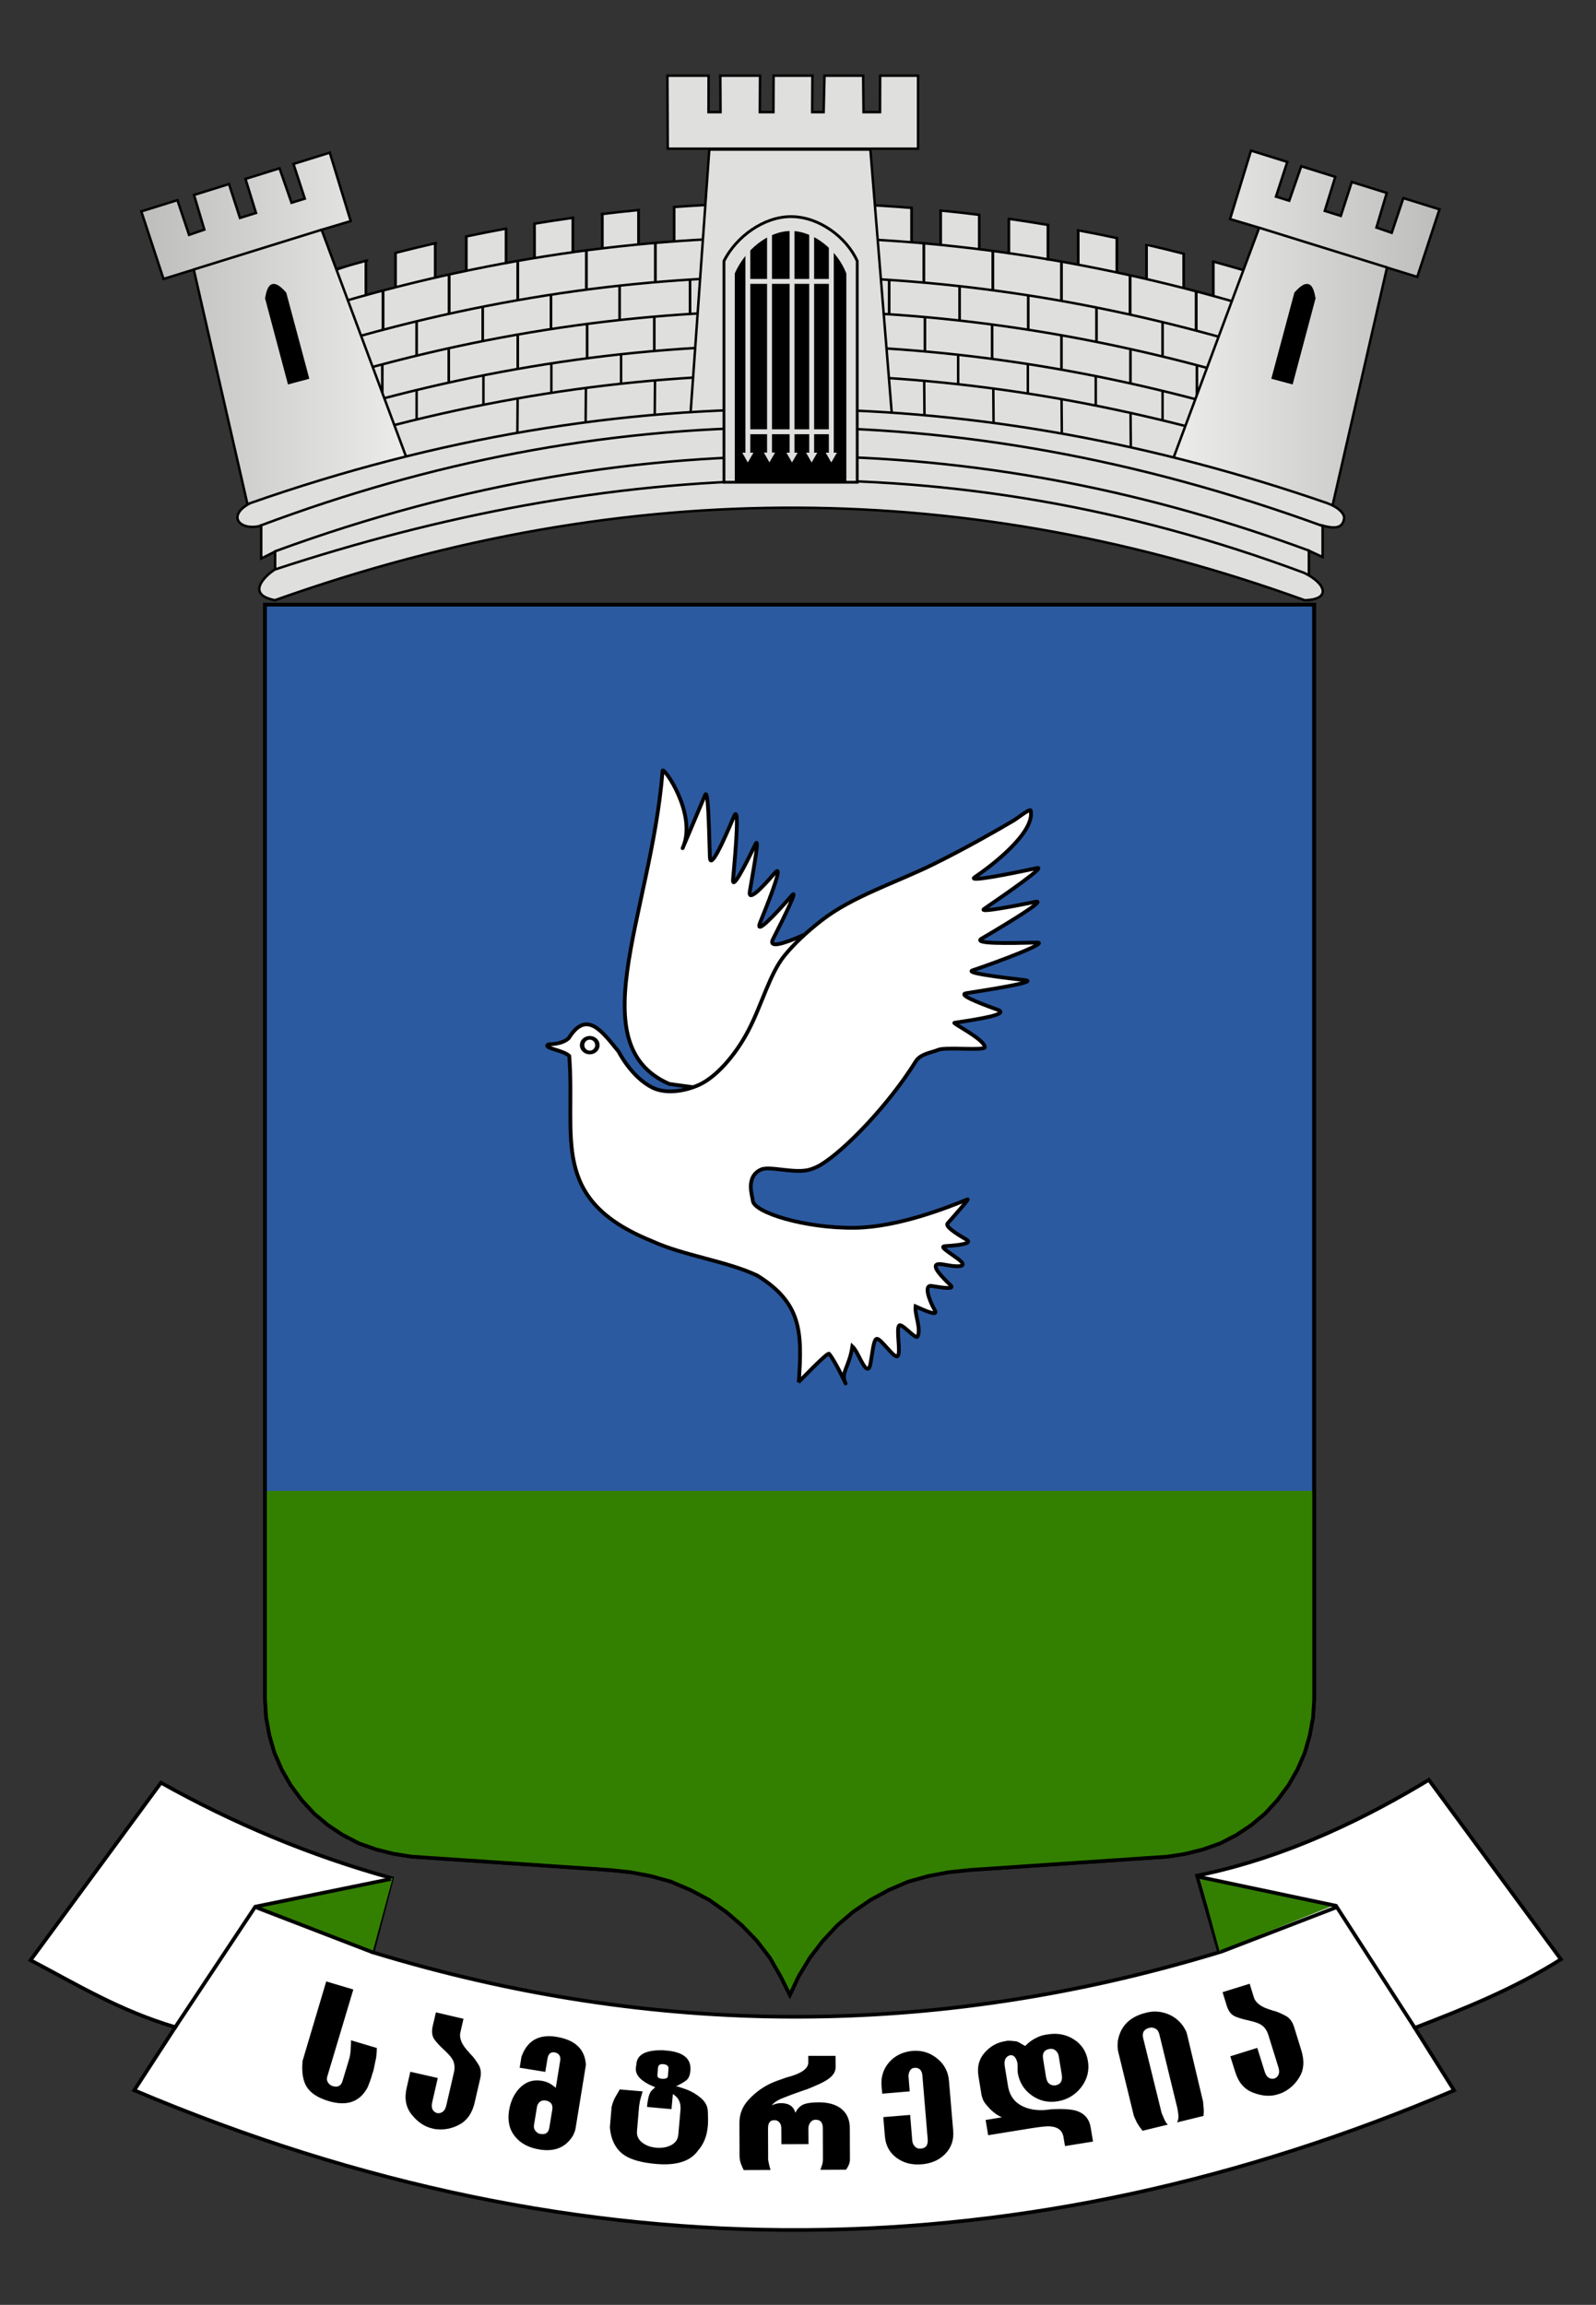 <?xml version="1.0" encoding="UTF-8" standalone="no"?>
<!-- Created with Inkscape (http://www.inkscape.org/) -->

<svg
   xmlns:dc="http://purl.org/dc/elements/1.1/"
   xmlns:cc="http://creativecommons.org/ns#"
   xmlns:rdf="http://www.w3.org/1999/02/22-rdf-syntax-ns#"
   xmlns:svg="http://www.w3.org/2000/svg"
   xmlns="http://www.w3.org/2000/svg"
   xmlns:xlink="http://www.w3.org/1999/xlink"
   xmlns:sodipodi="http://sodipodi.sourceforge.net/DTD/sodipodi-0.dtd"
   xmlns:inkscape="http://www.inkscape.org/namespaces/inkscape"
   width="432.345"
   height="624.274"
   id="svg4031"
   version="1.1"
   inkscape:version="0.48.1 "
   sodipodi:docname="COA_of_Samtredia.svg">
  <rect width="100%" height="100%" fill="#333333" stroke="none"/>
  <defs
     id="defs4033">
    <linearGradient
       y2="474.141"
       x2="405.954"
       y1="474.141"
       x1="295.087"
       gradientUnits="userSpaceOnUse"
       id="linearGradient4243"
       xlink:href="#linearGradient3861"
       inkscape:collect="always" />
    <linearGradient
       id="linearGradient3861">
      <stop
         id="stop3863"
         offset="0"
         style="stop-color:#bdbdbb;stop-opacity:1;" />
      <stop
         id="stop3865"
         offset="1"
         style="stop-color:#ededec;stop-opacity:1;" />
    </linearGradient>
    <linearGradient
       y2="473.309"
       x2="824.913"
       y1="473.309"
       x1="714.046"
       gradientUnits="userSpaceOnUse"
       id="linearGradient4245"
       xlink:href="#linearGradient3851"
       inkscape:collect="always" />
    <linearGradient
       id="linearGradient3851">
      <stop
         id="stop3853"
         offset="0"
         style="stop-color:#ededec;stop-opacity:1;" />
      <stop
         id="stop3855"
         offset="1"
         style="stop-color:#bdbdbb;stop-opacity:1;" />
    </linearGradient>
  </defs>
  <sodipodi:namedview
     id="base"
     pagecolor="#ffffff"
     bordercolor="#ffffff"
     borderopacity="0.0"
     inkscape:pageopacity="0.0"
     inkscape:pageshadow="0"
     inkscape:zoom="0.7"
     inkscape:cx="515.65782"
     inkscape:cy="275.36529"
     inkscape:document-units="px"
     inkscape:current-layer="layer1"
     showgrid="false"
     fit-margin-top="0"
     fit-margin-left="0"
     fit-margin-right="0"
     fit-margin-bottom="0"
     inkscape:window-width="1280"
     inkscape:window-height="972"
     inkscape:window-x="-8"
     inkscape:window-y="-8"
     inkscape:window-maximized="1" />
  <g
     inkscape:label="Layer 1"
     inkscape:groupmode="layer"
     id="layer1"
     transform="translate(-527.3,-102.819)">
    <path
       sodipodi:nodetypes="ccccccccccccc"
       id="path3608"
       d="m 628.242,631.587 c 75.724,23.104 152.158,23.491 229.338,0 l -6.006,-20.75 c 25.439,-5.158 47.241,-16.573 62.795,-25.937 l 35.766,48.598 c -12.732,8.044 -26.142,13.378 -39.588,18.565 l 10.648,16.927 c -115.172,49.042 -235.146,51.818 -357.525,-0.024 l 11.101,-17.085 c -15.294,-4.562 -26.802,-11.648 -39.19,-18.147 l 35.329,-48.071 c 19.362,10.855 40.1,19.646 62.55,25.869 l -5.217,20.054 z"
       style="fill:#ffffff;stroke:#000000;stroke-width:1px;stroke-linecap:butt;stroke-linejoin:miter;stroke-opacity:1"
       inkscape:connector-curvature="0" />
    <path
       style="fill:#338000;fill-opacity:1;stroke:none"
       d="m 596.786,619.073 36.875,-7.589 -5.446,20.179 z"
       id="path26651"
       inkscape:connector-curvature="0" />
    <g
       transform="matrix(1.003,0,0,1.003,248.289,-159.337)"
       id="layer1-4"
       inkscape:label="Layer 1"
       style="fill:#2c5aa0;fill-opacity:1">
      <path
         inkscape:connector-curvature="0"
         style="fill:#2c5aa0;fill-opacity:1;stroke:#000000;stroke-width:0.997;stroke-miterlimit:4;stroke-dasharray:none"
         d="M 349.754,720.287 V 424.637 h 283.35 v 295.65 l -0.3,4.8 -0.899,4.95 -1.351,4.651 -1.95,4.5 -2.399,4.198 -3,4.052 -3.3,3.599 -3.75,3.151 -4.051,2.698 -4.35,2.25 -4.65,1.65 -4.8,1.2 -4.8,0.75 -53.4,3.6 0,0 -5.7,0.602 -5.55,1.049 -5.399,1.5 -5.25,2.25 -4.95,2.701 -4.8,3.299 -4.2,3.6 -3.9,4.2 -3.45,4.5 -3,4.95 -2.399,5.1 0,0 -2.55,-5.1 -2.851,-4.95 -3.45,-4.5 -4.05,-4.2 -4.2,-3.6 -4.649,-3.299 -5.101,-2.701 -5.25,-2.25 -5.399,-1.5 -5.55,-1.049 -5.7,-0.602 -53.4,-3.6 0,0 -4.8,-0.75 -4.8,-1.2 -4.65,-1.65 -4.35,-2.25 -4.05,-2.698 -3.75,-3.151 -3.301,-3.599 -3,-4.052 -2.399,-4.198 -1.95,-4.5 -1.35,-4.651 -0.9,-4.95 -0.3,-4.8"
         id="path30601" />
      <path
         id="path3105"
         d="m 349.754,720.287 0,-56.315 283.35,0 0,56.315 -0.3,4.8 -0.899,4.95 -1.351,4.651 -1.95,4.5 -2.399,4.198 -3,4.052 -3.3,3.599 -3.75,3.151 -4.051,2.698 -4.35,2.25 -4.65,1.65 -4.8,1.2 -4.8,0.75 -53.4,3.6 0,0 -5.7,0.602 -5.55,1.049 -5.399,1.5 -5.25,2.25 -4.95,2.701 -4.8,3.299 -4.2,3.6 -3.9,4.2 -3.45,4.5 -3,4.95 -2.399,5.1 0,0 -2.55,-5.1 -2.851,-4.95 -3.45,-4.5 -4.05,-4.2 -4.2,-3.6 -4.649,-3.299 -5.101,-2.701 -5.25,-2.25 -5.399,-1.5 -5.55,-1.049 -5.7,-0.602 -53.4,-3.6 0,0 -4.8,-0.75 -4.8,-1.2 -4.65,-1.65 -4.35,-2.25 -4.05,-2.698 -3.75,-3.151 -3.301,-3.599 -3,-4.052 -2.399,-4.198 -1.95,-4.5 -1.35,-4.651 -0.9,-4.95 -0.3,-4.8"
         style="fill:#338000;fill-opacity:1;stroke:none"
         inkscape:connector-curvature="0"
         sodipodi:nodetypes="ccccccccccccccccccccccccccccccccccccccccccccccccccccccccc" />
      <path
         id="path3882"
         d="M 349.754,720.287 V 424.637 h 283.35 v 295.65 l -0.3,4.8 -0.899,4.95 -1.351,4.651 -1.95,4.5 -2.399,4.198 -3,4.052 -3.3,3.599 -3.75,3.151 -4.051,2.698 -4.35,2.25 -4.65,1.65 -4.8,1.2 -4.8,0.75 -53.4,3.6 0,0 -5.7,0.602 -5.55,1.049 -5.399,1.5 -5.25,2.25 -4.95,2.701 -4.8,3.299 -4.2,3.6 -3.9,4.2 -3.45,4.5 -3,4.95 -2.399,5.1 0,0 -2.55,-5.1 -2.851,-4.95 -3.45,-4.5 -4.05,-4.2 -4.2,-3.6 -4.649,-3.299 -5.101,-2.701 -5.25,-2.25 -5.399,-1.5 -5.55,-1.049 -5.7,-0.602 -53.4,-3.6 0,0 -4.8,-0.75 -4.8,-1.2 -4.65,-1.65 -4.35,-2.25 -4.05,-2.698 -3.75,-3.151 -3.301,-3.599 -3,-4.052 -2.399,-4.198 -1.95,-4.5 -1.35,-4.651 -0.9,-4.95 -0.3,-4.8"
         style="fill:none;stroke:#000000;stroke-width:0.997;stroke-miterlimit:4;stroke-dasharray:none"
         inkscape:connector-curvature="0" />
    </g>
    <path
       inkscape:connector-curvature="0"
       id="path27421"
       d="m 889.103,618.694 -36.875,-7.589 5.446,20.179 z"
       style="fill:#338000;fill-opacity:1;stroke:none" />
    <path
       style="fill:none;stroke:#000000;stroke-width:1px;stroke-linecap:butt;stroke-linejoin:miter;stroke-opacity:1"
       d="m 910.566,652.066 -21.357,-33.07 -37.549,-7.915"
       id="path2820-5"
       sodipodi:nodetypes="ccc"
       inkscape:connector-curvature="0" />
    <path
       sodipodi:nodetypes="ccc"
       id="path2824-1"
       d="m 574.489,652.307 21.971,-33.07 36.73,-7.506"
       style="fill:none;stroke:#000000;stroke-width:1px;stroke-linecap:butt;stroke-linejoin:miter;stroke-opacity:1"
       inkscape:connector-curvature="0" />
    <path
       style="fill:none;stroke:#000000;stroke-width:1px;stroke-linecap:butt;stroke-linejoin:miter;stroke-opacity:1"
       d="m 858.02,631.477 31.461,-12.13"
       id="path2822-5"
       sodipodi:nodetypes="cc"
       inkscape:connector-curvature="0" />
    <path
       sodipodi:nodetypes="cc"
       id="path2826-7"
       d="m 628.296,631.619 -31.461,-12.13"
       style="fill:none;stroke:#000000;stroke-width:1px;stroke-linecap:butt;stroke-linejoin:miter;stroke-opacity:1"
       inkscape:connector-curvature="0" />
    <g
       transform="matrix(0.665,0,0,0.665,369.01,-121.672)"
       id="layer1-8"
       inkscape:label="Layer 1">
      <g
         id="g6645">
        <path
           sodipodi:nodetypes="ccccccccccccccccccccccccc"
           inkscape:connector-curvature="0"
           id="path3902"
           d="m 528.938,420.768 -16.646,1.457 0.208,13.317 -14.254,1.665 -0.416,-14.149 -14.045,1.665 0,13.733 -12.173,1.873 0,-14.358 -15.502,2.601 -0.416,14.149 -11.444,2.185 -0.208,-14.358 -16.126,3.641 -0.208,13.317 -12.589,3.433 0.416,-14.358 -16.022,3.745 -0.416,13.733 -12.277,3.849 0.416,-14.358 -12.277,4.474 29.131,81.568 122.352,-22.473 c -0.135,0.233 2.497,-86.354 2.497,-86.354 z"
           style="fill:#dfdfde;fill-opacity:1;stroke:none" />
        <path
           style="fill:#dfdfde;fill-opacity:1;stroke:none"
           d="m 592.611,421.184 16.646,1.457 -0.208,13.317 11.861,1.04 0.416,-14.149 15.19,2.289 0,13.733 12.485,1.873 0,-14.358 15.814,2.497 0.416,14.149 12.069,2.289 0.208,-14.358 15.398,3.954 0.208,13.317 12.069,2.705 -0.416,-14.358 14.982,4.578 0.416,13.733 12.485,3.537 -0.416,-14.358 14.358,4.37 -29.131,81.568 -122.352,-22.473 c 0.135,0.233 -2.497,-86.354 -2.497,-86.354 z"
           id="path3132"
           inkscape:connector-curvature="0"
           sodipodi:nodetypes="ccccccccccccccccccccccccc" />
        <path
           inkscape:connector-curvature="0"
           id="path3068"
           d="m 448.897,499.767 -0.147,18.833"
           style="fill:none;stroke:#000000;stroke-width:1px;stroke-linecap:butt;stroke-linejoin:miter;stroke-opacity:1" />
        <path
           style="fill:none;stroke:#000000;stroke-width:1px;stroke-linecap:butt;stroke-linejoin:miter;stroke-opacity:1"
           d="m 476.706,495.647 -0.147,18.833"
           id="path3070"
           inkscape:connector-curvature="0" />
        <path
           inkscape:connector-curvature="0"
           id="path3072"
           d="m 504.853,492.824 -0.147,18.833"
           style="fill:none;stroke:#000000;stroke-width:1px;stroke-linecap:butt;stroke-linejoin:miter;stroke-opacity:1" />
        <path
           style="fill:none;stroke:#000000;stroke-width:1.073px;stroke-linecap:butt;stroke-linejoin:miter;stroke-opacity:1"
           d="m 393.766,486.069 0,13.89"
           id="path3074"
           inkscape:connector-curvature="0" />
        <path
           inkscape:connector-curvature="0"
           id="path3076"
           d="m 434.964,490.47 0,12.065"
           style="fill:none;stroke:#000000;stroke-width:1px;stroke-linecap:butt;stroke-linejoin:miter;stroke-opacity:1" />
        <path
           style="fill:none;stroke:#000000;stroke-width:1px;stroke-linecap:butt;stroke-linejoin:miter;stroke-opacity:1"
           d="m 462.625,485.468 0,12.065"
           id="path3078"
           inkscape:connector-curvature="0" />
        <path
           inkscape:connector-curvature="0"
           id="path3080"
           d="m 491.022,481.936 0,12.065"
           style="fill:none;stroke:#000000;stroke-width:1px;stroke-linecap:butt;stroke-linejoin:miter;stroke-opacity:1" />
        <path
           style="fill:none;stroke:#000000;stroke-width:1px;stroke-linecap:butt;stroke-linejoin:miter;stroke-opacity:1"
           d="m 407.744,496.65 0,12.065"
           id="path3082"
           inkscape:connector-curvature="0" />
        <path
           inkscape:connector-curvature="0"
           id="path3084"
           d="m 420.839,479.89 0,13.89"
           style="fill:none;stroke:#000000;stroke-width:1.073px;stroke-linecap:butt;stroke-linejoin:miter;stroke-opacity:1" />
        <path
           inkscape:connector-curvature="0"
           id="path3086"
           d="m 448.941,474.151 0,13.89"
           style="fill:none;stroke:#000000;stroke-width:1.073px;stroke-linecap:butt;stroke-linejoin:miter;stroke-opacity:1" />
        <path
           style="fill:none;stroke:#000000;stroke-width:1.073px;stroke-linecap:butt;stroke-linejoin:miter;stroke-opacity:1"
           d="m 477.191,469.737 0,13.89"
           id="path3088"
           inkscape:connector-curvature="0" />
        <path
           inkscape:connector-curvature="0"
           id="path3090"
           d="m 504.559,466.5 0,13.89"
           style="fill:none;stroke:#000000;stroke-width:1.073px;stroke-linecap:butt;stroke-linejoin:miter;stroke-opacity:1" />
        <path
           style="fill:none;stroke:#000000;stroke-width:1.073px;stroke-linecap:butt;stroke-linejoin:miter;stroke-opacity:1"
           d="m 519.125,451.198 0,13.89"
           id="path3092"
           inkscape:connector-curvature="0" />
        <path
           inkscape:connector-curvature="0"
           id="path3094"
           d="m 407.744,468.854 0,13.89"
           style="fill:none;stroke:#000000;stroke-width:1.073px;stroke-linecap:butt;stroke-linejoin:miter;stroke-opacity:1" />
        <path
           style="fill:none;stroke:#000000;stroke-width:1.073px;stroke-linecap:butt;stroke-linejoin:miter;stroke-opacity:1"
           d="m 434.669,462.675 0,13.89"
           id="path3096"
           inkscape:connector-curvature="0" />
        <path
           inkscape:connector-curvature="0"
           id="path3098"
           d="m 462.478,457.819 0,13.89"
           style="fill:none;stroke:#000000;stroke-width:1.073px;stroke-linecap:butt;stroke-linejoin:miter;stroke-opacity:1" />
        <path
           style="fill:none;stroke:#000000;stroke-width:1.073px;stroke-linecap:butt;stroke-linejoin:miter;stroke-opacity:1"
           d="m 490.434,454.141 0,13.89"
           id="path3100"
           inkscape:connector-curvature="0" />
        <path
           inkscape:connector-curvature="0"
           id="path3102"
           d="m 504.999,436.653 0,15.451"
           style="fill:none;stroke:#000000;stroke-width:1.132px;stroke-linecap:butt;stroke-linejoin:miter;stroke-opacity:1" />
        <path
           style="fill:none;stroke:#000000;stroke-width:1.132px;stroke-linecap:butt;stroke-linejoin:miter;stroke-opacity:1"
           d="m 476.896,439.743 0,15.451"
           id="path3104"
           inkscape:connector-curvature="0" />
        <path
           inkscape:connector-curvature="0"
           id="path3106"
           d="m 448.941,444.157 0,15.451"
           style="fill:none;stroke:#000000;stroke-width:1.132px;stroke-linecap:butt;stroke-linejoin:miter;stroke-opacity:1" />
        <path
           style="fill:none;stroke:#000000;stroke-width:1.157px;stroke-linecap:butt;stroke-linejoin:miter;stroke-opacity:1"
           d="m 420.985,449.339 0,16.155"
           id="path3108"
           inkscape:connector-curvature="0" />
        <path
           inkscape:connector-curvature="0"
           id="path3110"
           d="m 394.059,456.06 0,16.054"
           style="fill:none;stroke:#000000;stroke-width:1.154px;stroke-linecap:butt;stroke-linejoin:miter;stroke-opacity:1" />
        <path
           style="fill:none;stroke:#000000;stroke-width:1.094px;stroke-linecap:butt;stroke-linejoin:miter;stroke-opacity:1"
           d="m 512.65,421.424 0,14.447"
           id="path3112"
           inkscape:connector-curvature="0" />
        <path
           inkscape:connector-curvature="0"
           id="path3114"
           d="m 498.141,422.642 0,14.447"
           style="fill:none;stroke:#000000;stroke-width:1.094px;stroke-linecap:butt;stroke-linejoin:miter;stroke-opacity:1" />
        <path
           style="fill:none;stroke:#000000;stroke-width:1.094px;stroke-linecap:butt;stroke-linejoin:miter;stroke-opacity:1"
           d="m 483.388,424.429 0,14.447"
           id="path3116"
           inkscape:connector-curvature="0" />
        <path
           inkscape:connector-curvature="0"
           id="path3118"
           d="m 415.315,436.246 0,14.447"
           style="fill:none;stroke:#000000;stroke-width:1.094px;stroke-linecap:butt;stroke-linejoin:miter;stroke-opacity:1" />
        <path
           style="fill:none;stroke:#000000;stroke-width:1.094px;stroke-linecap:butt;stroke-linejoin:miter;stroke-opacity:1"
           d="m 471.392,425.873 0,14.447"
           id="path3120"
           inkscape:connector-curvature="0" />
        <path
           inkscape:connector-curvature="0"
           id="path3122"
           d="m 455.768,428.4 0,14.447"
           style="fill:none;stroke:#000000;stroke-width:1.094px;stroke-linecap:butt;stroke-linejoin:miter;stroke-opacity:1" />
        <path
           inkscape:connector-curvature="0"
           id="path3124"
           d="m 444.172,430.728 0,14.447"
           style="fill:none;stroke:#000000;stroke-width:1.094px;stroke-linecap:butt;stroke-linejoin:miter;stroke-opacity:1" />
        <path
           style="fill:none;stroke:#000000;stroke-width:1.094px;stroke-linecap:butt;stroke-linejoin:miter;stroke-opacity:1"
           d="m 427.987,433.524 0,14.447"
           id="path3126"
           inkscape:connector-curvature="0" />
        <path
           inkscape:connector-curvature="0"
           id="path3128"
           d="m 387.084,443.455 0,14.447"
           style="fill:none;stroke:#000000;stroke-width:1.094px;stroke-linecap:butt;stroke-linejoin:miter;stroke-opacity:1" />
        <path
           style="fill:none;stroke:#000000;stroke-width:1.094px;stroke-linecap:butt;stroke-linejoin:miter;stroke-opacity:1"
           d="m 399.149,440.366 0,14.447"
           id="path3130"
           inkscape:connector-curvature="0" />
        <path
           style="fill:none;stroke:#000000;stroke-width:1px;stroke-linecap:butt;stroke-linejoin:miter;stroke-opacity:1"
           d="m 340.001,458.496 c 16.079,-5.631 32.073,-10.613 47.985,-14.964 m 11.104,-2.938 c 5.656,-1.446 11.302,-2.813 16.938,-4.101 m 11.443,-2.51 c 5.711,-1.2 11.412,-2.32 17.103,-3.36 m 10.819,-1.883 c 5.526,-0.914 11.042,-1.753 16.548,-2.518 m 10.823,-1.409 c 5.311,-0.645 10.613,-1.222 15.906,-1.73 m 13.526,-1.152 c 32.9,-2.446 65.458,-2.265 97.696,0.367 m 10.808,0.975 c 5.559,0.549 11.108,1.171 16.647,1.865 m 11.229,1.506 c 5.643,0.807 11.276,1.688 16.899,2.642 m 11.254,2.009 c 5.598,1.049 11.187,2.17 16.766,3.362 m 11.081,2.464 c 5.322,1.23 10.636,2.524 15.941,3.882 m 11.318,2.996 c 15.67,4.287 31.269,9.126 46.798,14.497"
           id="path3002"
           inkscape:connector-curvature="0"
           sodipodi:nodetypes="cccccccccccccccccccccc" />
        <path
           inkscape:connector-curvature="0"
           id="path3799"
           d="m 698.567,505.652 0.147,18.833"
           style="fill:none;stroke:#000000;stroke-width:1px;stroke-linecap:butt;stroke-linejoin:miter;stroke-opacity:1" />
        <path
           style="fill:none;stroke:#000000;stroke-width:1px;stroke-linecap:butt;stroke-linejoin:miter;stroke-opacity:1"
           d="m 670.464,500.061 0.147,18.833"
           id="path3797"
           inkscape:connector-curvature="0" />
        <path
           inkscape:connector-curvature="0"
           id="path3795"
           d="m 642.656,495.942 0.147,18.833"
           style="fill:none;stroke:#000000;stroke-width:1px;stroke-linecap:butt;stroke-linejoin:miter;stroke-opacity:1" />
        <path
           sodipodi:nodetypes="csc"
           inkscape:connector-curvature="0"
           id="path3791"
           d="m 340.001,472.496 c 19.824,-6.942 39.519,-12.898 59.09,-17.902 C 530.775,420.925 656.837,430.37 778.635,472.496"
           style="fill:none;stroke:#000000;stroke-width:1px;stroke-linecap:butt;stroke-linejoin:miter;stroke-opacity:1" />
        <path
           style="fill:none;stroke:#000000;stroke-width:1px;stroke-linecap:butt;stroke-linejoin:miter;stroke-opacity:1"
           d="m 340.001,488.496 c 19.824,-6.942 39.519,-12.898 59.09,-17.902 C 530.775,436.925 656.837,446.37 778.635,488.496"
           id="path3789"
           inkscape:connector-curvature="0"
           sodipodi:nodetypes="csc" />
        <path
           sodipodi:nodetypes="csc"
           inkscape:connector-curvature="0"
           id="path3787"
           d="m 340.001,502.496 c 19.824,-6.942 39.519,-12.898 59.09,-17.902 C 530.775,450.925 656.837,460.37 778.635,502.496"
           style="fill:none;stroke:#000000;stroke-width:1px;stroke-linecap:butt;stroke-linejoin:miter;stroke-opacity:1" />
        <path
           style="fill:none;stroke:#000000;stroke-width:1px;stroke-linecap:butt;stroke-linejoin:miter;stroke-opacity:1"
           d="m 340.001,516.496 c 19.824,-6.942 39.519,-12.898 59.09,-17.902 C 530.775,464.925 656.837,474.37 778.635,516.496"
           id="path3785"
           inkscape:connector-curvature="0"
           sodipodi:nodetypes="csc" />
        <path
           style="fill:none;stroke:#000000;stroke-width:1px;stroke-linecap:butt;stroke-linejoin:miter;stroke-opacity:1"
           d="m 614.509,493.119 0.147,18.833"
           id="path3793"
           inkscape:connector-curvature="0" />
        <path
           inkscape:connector-curvature="0"
           id="path3018"
           d="m 725.596,486.364 0,13.89"
           style="fill:none;stroke:#000000;stroke-width:1.073px;stroke-linecap:butt;stroke-linejoin:miter;stroke-opacity:1" />
        <path
           sodipodi:nodetypes="csc"
           inkscape:connector-curvature="0"
           id="path3015"
           d="m 340.001,528.496 c 19.824,-6.942 39.519,-12.898 59.09,-17.902 C 530.775,476.925 656.837,486.37 778.635,528.496"
           style="fill:none;stroke:#000000;stroke-width:1px;stroke-linecap:butt;stroke-linejoin:miter;stroke-opacity:1" />
        <path
           style="fill:#dfdfde;fill-opacity:1;stroke:#000000;stroke-width:1px;stroke-linecap:butt;stroke-linejoin:miter;stroke-opacity:1"
           d="m 510.043,398.129 101.965,0 0,-29.721 -15.449,0 -0.043,14.84 -6.723,0 -0.149,-14.84 -15.743,0 -0.354,14.84 -4.666,0 0.091,-14.84 -15.817,0 -0.07,14.84 -5.532,0 0.085,-14.84 -16.185,0 0.087,14.84 -4.899,0 0.03,-14.84 -16.773,0 z"
           id="path3011"
           inkscape:connector-curvature="0"
           sodipodi:nodetypes="ccccccccccccccccccccc" />
        <path
           style="fill:#dfdfde;fill-opacity:1;stroke:#000000;stroke-width:1px;stroke-linecap:butt;stroke-linejoin:miter;stroke-opacity:1"
           d="m 519.018,510.333 7.945,-111.823 65.622,0 9.122,112.411 z"
           id="path3009"
           inkscape:connector-curvature="0"
           sodipodi:nodetypes="ccccc" />
        <path
           sodipodi:nodetypes="ccccccccccccccccccccc"
           inkscape:connector-curvature="0"
           id="path3005"
           d="m 372.369,399.752 -14.789,4.609 4.61,14.134 -5.402,1.67 -4.889,-14.034 -13.869,4.322 4.285,13.859 -6.533,2.033 -4.464,-13.801 -14.254,4.442 4.208,14.113 -6.225,2.143 -4.737,-14.151 -14.722,4.588 9.044,27.511 12.329,-3.806 23.156,101.144 65.337,-19.56 -36.414,-97.798 11.861,-3.537 z"
           style="fill:url(#linearGradient4243);fill-opacity:1;stroke:#000000;stroke-width:1px;stroke-linecap:butt;stroke-linejoin:miter;stroke-opacity:1" />
        <path
           style="fill:url(#linearGradient4245);fill-opacity:1;stroke:#000000;stroke-width:1px;stroke-linecap:butt;stroke-linejoin:miter;stroke-opacity:1"
           d="m 747.631,398.92 14.789,4.609 -4.61,14.135 5.402,1.67 4.889,-14.034 13.869,4.322 -4.285,13.859 6.533,2.033 4.465,-13.801 14.254,4.442 -4.208,14.113 6.225,2.143 4.737,-14.151 14.722,4.588 -9.044,27.511 -12.329,-3.806 -23.156,101.144 -65.337,-19.56 36.414,-97.798 -11.861,-3.537 z"
           id="path3001"
           inkscape:connector-curvature="0"
           sodipodi:nodetypes="ccccccccccccccccccccc" />
        <path
           style="fill:#dfdfde;fill-opacity:1;stroke:#000000;stroke-width:1px;stroke-linecap:butt;stroke-linejoin:miter;stroke-opacity:1"
           d="m 340.001,542.496 c 153.21,-53.656 298.734,-48.386 438.635,0 4.657,1.678 7.244,4.341 6.916,6.369 -0.586,3.626 -3.332,4.363 -9.204,2.657 l -216.196,-23.305 -212.685,22.265 c -10.098,5.069 -18.581,-2.235 -7.465,-7.985 z"
           id="path2993"
           inkscape:connector-curvature="0"
           sodipodi:nodetypes="ccscccc" />
        <path
           sodipodi:nodetypes="cc"
           inkscape:connector-curvature="0"
           id="path3007"
           d="m 368.858,431.216 -52.052,16.175"
           style="fill:none;stroke:#000000;stroke-width:1px;stroke-linecap:butt;stroke-linejoin:miter;stroke-opacity:1" />
        <path
           style="fill:#dfdfde;fill-opacity:1;stroke:#000000;stroke-width:1px;stroke-linecap:butt;stroke-linejoin:miter;stroke-opacity:1"
           d="m 344.442,551.531 0,13.536 5.941,-2.991 3.666,0.416 107.24,-28.735 192.8,0 114.557,30.695 2.291,-2.705 5.863,2.705 0,-12.629 C 625.804,496.721 482.099,499.935 344.442,551.531 z"
           id="path2991"
           inkscape:connector-curvature="0"
           sodipodi:nodetypes="ccccccccccc" />
        <path
           style="fill:#dfdfde;fill-opacity:1;stroke:#000000;stroke-width:1px;stroke-linecap:butt;stroke-linejoin:miter;stroke-opacity:1"
           d="m 350.106,562.125 0,10.299 c 141.169,-44.896 281.502,-42.984 421.102,0 l 0,-10.594 C 645.059,515.22 503.101,505.967 350.106,562.125 z"
           id="path2989"
           inkscape:connector-curvature="0"
           sodipodi:nodetypes="ccccc" />
        <path
           style="fill:#dfdfde;fill-opacity:1;stroke:#000000;stroke-width:1px;stroke-linecap:butt;stroke-linejoin:miter;stroke-opacity:1"
           d="m 349.989,569.546 c 135.583,-44.6 274.216,-52.759 419.197,1.324 8.839,4.175 11.459,10.953 0.294,11.161 -135.23,-48.89 -274.794,-51.54 -419.439,0 -11.88,-2.234 -4.348,-9.748 -0.052,-12.485 z"
           id="path2987"
           inkscape:connector-curvature="0"
           sodipodi:nodetypes="ccccc" />
        <path
           style="fill:none;stroke:#000000;stroke-width:1px;stroke-linecap:butt;stroke-linejoin:miter;stroke-opacity:1"
           d="m 751.142,430.384 52.052,16.175"
           id="path3003"
           inkscape:connector-curvature="0"
           sodipodi:nodetypes="cc" />
        <path
           style="fill:none;stroke:#000000;stroke-width:1px;stroke-linecap:butt;stroke-linejoin:miter;stroke-opacity:1"
           d="m 684.398,490.764 0,12.065"
           id="path3004"
           inkscape:connector-curvature="0" />
        <path
           inkscape:connector-curvature="0"
           id="path3006"
           d="m 656.737,485.762 0,12.065"
           style="fill:none;stroke:#000000;stroke-width:1px;stroke-linecap:butt;stroke-linejoin:miter;stroke-opacity:1" />
        <path
           style="fill:none;stroke:#000000;stroke-width:1px;stroke-linecap:butt;stroke-linejoin:miter;stroke-opacity:1"
           d="m 628.339,482.231 0,12.065"
           id="path3008"
           inkscape:connector-curvature="0" />
        <path
           inkscape:connector-curvature="0"
           id="path3010"
           d="m 711.618,496.944 0,12.065"
           style="fill:none;stroke:#000000;stroke-width:1px;stroke-linecap:butt;stroke-linejoin:miter;stroke-opacity:1" />
        <path
           style="fill:none;stroke:#000000;stroke-width:1.073px;stroke-linecap:butt;stroke-linejoin:miter;stroke-opacity:1"
           d="m 698.523,480.184 0,13.89"
           id="path3016"
           inkscape:connector-curvature="0" />
        <path
           style="fill:none;stroke:#000000;stroke-width:1.073px;stroke-linecap:butt;stroke-linejoin:miter;stroke-opacity:1"
           d="m 670.42,474.446 0,13.89"
           id="path3020"
           inkscape:connector-curvature="0" />
        <path
           inkscape:connector-curvature="0"
           id="path3022"
           d="m 642.17,470.032 0,13.89"
           style="fill:none;stroke:#000000;stroke-width:1.073px;stroke-linecap:butt;stroke-linejoin:miter;stroke-opacity:1" />
        <path
           style="fill:none;stroke:#000000;stroke-width:1.073px;stroke-linecap:butt;stroke-linejoin:miter;stroke-opacity:1"
           d="m 614.803,466.795 0,13.89"
           id="path3024"
           inkscape:connector-curvature="0" />
        <path
           inkscape:connector-curvature="0"
           id="path3026"
           d="m 600.237,451.492 0,13.89"
           style="fill:none;stroke:#000000;stroke-width:1.073px;stroke-linecap:butt;stroke-linejoin:miter;stroke-opacity:1" />
        <path
           style="fill:none;stroke:#000000;stroke-width:1.073px;stroke-linecap:butt;stroke-linejoin:miter;stroke-opacity:1"
           d="m 711.618,469.149 0,13.89"
           id="path3028"
           inkscape:connector-curvature="0" />
        <path
           inkscape:connector-curvature="0"
           id="path3030"
           d="m 684.692,462.969 0,13.89"
           style="fill:none;stroke:#000000;stroke-width:1.073px;stroke-linecap:butt;stroke-linejoin:miter;stroke-opacity:1" />
        <path
           style="fill:none;stroke:#000000;stroke-width:1.073px;stroke-linecap:butt;stroke-linejoin:miter;stroke-opacity:1"
           d="m 656.884,458.114 0,13.89"
           id="path3032"
           inkscape:connector-curvature="0" />
        <path
           inkscape:connector-curvature="0"
           id="path3034"
           d="m 628.928,454.435 0,13.89"
           style="fill:none;stroke:#000000;stroke-width:1.073px;stroke-linecap:butt;stroke-linejoin:miter;stroke-opacity:1" />
        <path
           style="fill:none;stroke:#000000;stroke-width:1.132px;stroke-linecap:butt;stroke-linejoin:miter;stroke-opacity:1"
           d="m 614.362,436.947 0,15.451"
           id="path3036"
           inkscape:connector-curvature="0" />
        <path
           inkscape:connector-curvature="0"
           id="path3038"
           d="m 642.465,440.037 0,15.451"
           style="fill:none;stroke:#000000;stroke-width:1.132px;stroke-linecap:butt;stroke-linejoin:miter;stroke-opacity:1" />
        <path
           style="fill:none;stroke:#000000;stroke-width:1.132px;stroke-linecap:butt;stroke-linejoin:miter;stroke-opacity:1"
           d="m 670.421,444.451 0,15.451"
           id="path3040"
           inkscape:connector-curvature="0" />
        <path
           inkscape:connector-curvature="0"
           id="path3042"
           d="m 698.377,449.633 0,16.155"
           style="fill:none;stroke:#000000;stroke-width:1.157px;stroke-linecap:butt;stroke-linejoin:miter;stroke-opacity:1" />
        <path
           style="fill:none;stroke:#000000;stroke-width:1.154px;stroke-linecap:butt;stroke-linejoin:miter;stroke-opacity:1"
           d="m 725.302,456.354 0,16.054"
           id="path3044"
           inkscape:connector-curvature="0" />
        <path
           inkscape:connector-curvature="0"
           id="path3046"
           d="m 609.36,421.792 0,14.447"
           style="fill:none;stroke:#000000;stroke-width:1.094px;stroke-linecap:butt;stroke-linejoin:miter;stroke-opacity:1" />
        <path
           style="fill:none;stroke:#000000;stroke-width:1.094px;stroke-linecap:butt;stroke-linejoin:miter;stroke-opacity:1"
           d="m 621.22,422.936 0,14.447"
           id="path3048"
           inkscape:connector-curvature="0" />
        <path
           inkscape:connector-curvature="0"
           id="path3050"
           d="m 636.93,425.017 0,14.447"
           style="fill:none;stroke:#000000;stroke-width:1.094px;stroke-linecap:butt;stroke-linejoin:miter;stroke-opacity:1" />
        <path
           style="fill:none;stroke:#000000;stroke-width:1.094px;stroke-linecap:butt;stroke-linejoin:miter;stroke-opacity:1"
           d="m 705.077,436.982 0,14.447"
           id="path3052"
           inkscape:connector-curvature="0" />
        <path
           inkscape:connector-curvature="0"
           id="path3054"
           d="m 648.999,426.682 0,14.447"
           style="fill:none;stroke:#000000;stroke-width:1.094px;stroke-linecap:butt;stroke-linejoin:miter;stroke-opacity:1" />
        <path
           style="fill:none;stroke:#000000;stroke-width:1.094px;stroke-linecap:butt;stroke-linejoin:miter;stroke-opacity:1"
           d="m 664.917,429.283 0,14.447"
           id="path3056"
           inkscape:connector-curvature="0" />
        <path
           style="fill:none;stroke:#000000;stroke-width:1.094px;stroke-linecap:butt;stroke-linejoin:miter;stroke-opacity:1"
           d="m 677.249,431.243 0,14.447"
           id="path3058"
           inkscape:connector-curvature="0" />
        <path
           inkscape:connector-curvature="0"
           id="path3060"
           d="m 692.993,434.333 0,14.447"
           style="fill:none;stroke:#000000;stroke-width:1.094px;stroke-linecap:butt;stroke-linejoin:miter;stroke-opacity:1" />
        <path
           style="fill:none;stroke:#000000;stroke-width:1.094px;stroke-linecap:butt;stroke-linejoin:miter;stroke-opacity:1"
           d="m 732.278,443.75 0,14.447"
           id="path3062"
           inkscape:connector-curvature="0" />
        <path
           inkscape:connector-curvature="0"
           id="path3064"
           d="m 720.213,440.66 0,14.447"
           style="fill:none;stroke:#000000;stroke-width:1.094px;stroke-linecap:butt;stroke-linejoin:miter;stroke-opacity:1" />
        <path
           style="fill:#000000;fill-opacity:1;stroke:#000000;stroke-width:1px;stroke-linecap:butt;stroke-linejoin:miter;stroke-opacity:1"
           d="m 355.698,493.56 7.727,-2.07 -9.243,-34.497 c -5.496,-6.175 -6.807,-2.585 -7.668,2.055 z"
           id="path3915"
           inkscape:connector-curvature="0"
           sodipodi:nodetypes="ccccc" />
        <path
           sodipodi:nodetypes="ccccc"
           inkscape:connector-curvature="0"
           id="path3919"
           d="m 764.241,493.56 -7.727,-2.07 9.243,-34.497 c 5.496,-6.175 6.807,-2.585 7.668,2.055 z"
           style="fill:#000000;fill-opacity:1;stroke:#000000;stroke-width:1px;stroke-linecap:butt;stroke-linejoin:miter;stroke-opacity:1" />
        <path
           sodipodi:nodetypes="cccscc"
           inkscape:connector-curvature="0"
           id="path3923"
           d="m 532.937,533.995 54.297,0 0,-90.094 c -4.39,-9.81 -15.704,-18.096 -26.969,-18.092 -11.213,0.003 -22.376,8.252 -27.329,18.092 z"
           style="fill:#dfdfde;fill-opacity:1;stroke:#000000;stroke-width:1.152px;stroke-linecap:butt;stroke-linejoin:miter;stroke-opacity:1" />
        <path
           style="fill:#000000;fill-opacity:1;stroke:#000000;stroke-width:1.006px;stroke-linecap:butt;stroke-linejoin:miter;stroke-opacity:1"
           d="m 537.851,533.089 44.435,0 0,-84.045 c -3.593,-9.151 -12.851,-16.881 -22.07,-16.878 -9.176,0.003 -18.312,7.698 -22.365,16.878 z"
           id="path3921"
           inkscape:connector-curvature="0"
           sodipodi:nodetypes="cccscc" />
        <path
           style="fill:#dfdfde;fill-opacity:1;stroke:#dfdfde;stroke-width:2;stroke-linecap:butt;stroke-linejoin:miter;stroke-miterlimit:4;stroke-opacity:1;stroke-dasharray:none;marker-start:none;marker-end:none"
           d="m 542.672,437.623 0,84.897"
           id="path3936"
           inkscape:connector-curvature="0" />
        <path
           inkscape:connector-curvature="0"
           id="path3938"
           d="m 576.672,437.623 0,84.897"
           style="fill:#dfdfde;fill-opacity:1;stroke:#dfdfde;stroke-width:2;stroke-linecap:butt;stroke-linejoin:miter;stroke-miterlimit:4;stroke-opacity:1;stroke-dasharray:none;marker-start:none;marker-end:none" />
        <path
           style="fill:#dfdfde;fill-opacity:1;stroke:#dfdfde;stroke-width:2;stroke-linecap:butt;stroke-linejoin:miter;stroke-miterlimit:4;stroke-opacity:1;stroke-dasharray:none;marker-start:none;marker-end:none"
           d="m 568.672,431.624 0,90.896"
           id="path3940"
           inkscape:connector-curvature="0" />
        <path
           inkscape:connector-curvature="0"
           id="path3942"
           d="m 551.504,432.658 0,89.862"
           style="fill:#dfdfde;fill-opacity:1;stroke:#dfdfde;stroke-width:2;stroke-linecap:butt;stroke-linejoin:miter;stroke-miterlimit:4;stroke-opacity:1;stroke-dasharray:none;marker-start:none;marker-end:none" />
        <path
           style="fill:none;stroke:#dfdfde;stroke-width:1px;stroke-linecap:butt;stroke-linejoin:miter;stroke-opacity:1"
           d="m 560.672,437.623 0,84.897"
           id="path3944"
           inkscape:connector-curvature="0" />
        <path
           inkscape:connector-curvature="0"
           id="path3946"
           d="m 560.672,429.141 0,93.379"
           style="fill:#dfdfde;fill-opacity:1;stroke:#dfdfde;stroke-width:2;stroke-linecap:butt;stroke-linejoin:miter;stroke-miterlimit:4;stroke-opacity:1;stroke-dasharray:none;marker-start:none;marker-end:none" />
        <path
           style="fill:none;stroke:#dfdfde;stroke-width:2;stroke-linecap:butt;stroke-linejoin:miter;stroke-miterlimit:4;stroke-opacity:1;stroke-dasharray:none"
           d="m 542.464,452.188 33.917,0"
           id="path6084"
           inkscape:connector-curvature="0" />
        <path
           inkscape:connector-curvature="0"
           id="path6086"
           d="m 542.464,513.437 33.917,0"
           style="fill:none;stroke:#dfdfde;stroke-width:2;stroke-linecap:butt;stroke-linejoin:miter;stroke-miterlimit:4;stroke-opacity:1;stroke-dasharray:none" />
        <path
           style="fill:#dfdfde;fill-opacity:1;stroke:#dfdfde;stroke-width:0.4;stroke-linecap:butt;stroke-linejoin:miter;stroke-miterlimit:4;stroke-opacity:1;stroke-dasharray:none"
           d="m 558.733,522.153 3.876,0 -1.951,3.379 z"
           id="path6094"
           inkscape:connector-curvature="0" />
        <path
           inkscape:connector-curvature="0"
           id="path6288"
           d="m 566.733,522.153 3.876,0 -1.951,3.379 z"
           style="fill:#dfdfde;fill-opacity:1;stroke:#dfdfde;stroke-width:0.4;stroke-linecap:butt;stroke-linejoin:miter;stroke-miterlimit:4;stroke-opacity:1;stroke-dasharray:none" />
        <path
           style="fill:#dfdfde;fill-opacity:1;stroke:#dfdfde;stroke-width:0.4;stroke-linecap:butt;stroke-linejoin:miter;stroke-miterlimit:4;stroke-opacity:1;stroke-dasharray:none"
           d="m 574.733,522.153 3.876,0 -1.951,3.379 z"
           id="path6290"
           inkscape:connector-curvature="0" />
        <path
           inkscape:connector-curvature="0"
           id="path6292"
           d="m 540.733,522.153 3.876,0 -1.951,3.379 z"
           style="fill:#dfdfde;fill-opacity:1;stroke:#dfdfde;stroke-width:0.4;stroke-linecap:butt;stroke-linejoin:miter;stroke-miterlimit:4;stroke-opacity:1;stroke-dasharray:none" />
        <path
           style="fill:#dfdfde;fill-opacity:1;stroke:#dfdfde;stroke-width:0.4;stroke-linecap:butt;stroke-linejoin:miter;stroke-miterlimit:4;stroke-opacity:1;stroke-dasharray:none"
           d="m 549.542,522.116 3.876,0 -1.951,3.379 z"
           id="path6294"
           inkscape:connector-curvature="0" />
      </g>
    </g>
    <path
       inkscape:connector-curvature="0"
       style="font-size:15px;font-style:normal;font-variant:normal;font-weight:normal;font-stretch:normal;line-height:125%;letter-spacing:0px;word-spacing:0px;fill:#000000;fill-opacity:1;stroke:none;font-family:Sylfaen;-inkscape-font-specification:Sylfaen"
       d="m 615.67,639.487 -6.406,21.531 c -0.274,3.026 0.089,5.38 1.125,7.031 1.085,1.716 3.068,2.988 5.938,3.844 4.96,1.479 8.497,0.23 10.594,-3.781 l 0.656,-1.719 c 0.147,-0.381 0.351,-1.049 0.625,-1.969 l 0.25,-0.75 c 0.057,-0.306 0.1,-0.563 0.156,-0.75 l 0.594,-2.812 c 0.132,-1.183 0.195,-2.048 0.188,-2.594 l -7.031,-2.094 0.031,0.531 -0.031,0.625 c -0.05,0.851 -0.077,1.484 -0.094,1.938 -0.071,0.692 -0.214,1.439 -0.438,2.188 l -1.75,5.781 c -0.391,1.31 -1.284,1.762 -2.688,1.344 -0.484,-0.144 -0.895,-0.459 -1.219,-0.938 -0.324,-0.479 -0.4,-1.017 -0.219,-1.625 l 7.062,-23.594 -7.344,-2.188 z m 250.156,0.625 -7.344,2.281 1.125,3.656 c 0.47,1.507 1.235,2.489 2.312,2.938 1.016,0.416 2.123,0.74 3.312,1 1.666,0.367 2.833,0.736 3.5,1.125 1.018,0.586 1.744,1.554 2.156,2.875 l 2.719,8.75 c 0.262,0.839 0.268,1.527 0,2.062 -0.268,0.535 -0.643,0.85 -1.125,1 -1.251,0.254 -2.114,-0.368 -2.594,-1.906 l -2,-6.406 -7.312,2.281 1.375,4.344 c 0.858,2.75 2.425,4.564 4.719,5.469 2.447,0.959 4.699,1.14 6.75,0.5 l 0.75,-0.25 0.406,-0.156 c 2.02,-0.903 3.6,-2.364 4.781,-4.344 1.181,-1.98 1.341,-4.359 0.469,-7.156 l -1.969,-6.375 c -0.446,-1.429 -1.216,-2.428 -2.281,-3 -1.309,-0.7 -2.395,-1.157 -3.281,-1.375 l -0.281,-0.062 -0.312,-0.125 c -2.673,-0.752 -4.261,-1.899 -4.75,-3.469 l -1.125,-3.656 z m -25.875,7.531 c -0.71,0.015 -1.433,0.136 -2.156,0.312 -4.317,1.053 -6.857,3.487 -7.625,7.344 -0.102,0.544 -0.13,1.119 -0.125,1.688 0.005,0.569 0.056,1.058 0.156,1.469 l 4.219,17.312 c 0.023,0.095 0.129,0.377 0.344,0.844 l 0.531,1.156 0.312,0.469 0.281,0.469 0.656,0.875 c 0.078,0.115 0.136,0.218 0.219,0.281 0.02,0.012 0.051,0.023 0.094,0.062 l 6.812,-1.656 c -0.039,-0.024 -0.078,-0.07 -0.125,-0.125 l -0.219,-0.219 c -0.121,-0.155 -0.27,-0.371 -0.406,-0.656 l -0.312,-0.656 c -0.09,-0.162 -0.169,-0.357 -0.219,-0.562 -0.203,-0.353 -0.349,-0.733 -0.469,-1.156 l -4.938,-20.031 c -0.37,-1.518 0.201,-2.45 1.688,-2.812 0.553,-0.135 1.096,-0.063 1.625,0.219 0.529,0.281 0.881,0.788 1.062,1.531 l 4.906,20.125 0.188,1.219 c 0.172,1.047 0.07,1.902 -0.312,2.531 l 7.156,-1.75 c 0.06,-0.098 0.061,-0.236 0.062,-0.438 l 0.031,-0.656 0,-0.688 -0.188,-2.125 -4.312,-18.125 c -0.127,-0.522 -0.258,-0.888 -0.375,-1.094 l -0.625,-1.094 c -1.135,-1.633 -2.606,-2.793 -4.438,-3.469 -1.145,-0.422 -2.317,-0.619 -3.5,-0.594 z m -194.562,0.219 -0.875,3.719 c -0.354,1.539 -0.174,2.789 0.531,3.719 0.668,0.872 1.448,1.707 2.344,2.531 1.254,1.157 2.089,2.078 2.469,2.75 0.584,1.019 0.716,2.214 0.406,3.562 l -2.062,8.906 c -0.197,0.857 -0.53,1.454 -1.031,1.781 -0.501,0.327 -1.008,0.425 -1.5,0.312 -1.208,-0.411 -1.642,-1.398 -1.281,-2.969 l 1.5,-6.531 -7.438,-1.688 -1,4.406 c -0.645,2.808 -0.213,5.188 1.312,7.125 1.631,2.061 3.5,3.331 5.594,3.812 l 0.781,0.188 0.406,0.031 c 2.2,0.238 4.295,-0.198 6.312,-1.312 2.018,-1.114 3.375,-3.082 4.031,-5.938 l 1.5,-6.5 c 0.335,-1.459 0.163,-2.72 -0.469,-3.75 -0.778,-1.264 -1.501,-2.209 -2.156,-2.844 l -0.188,-0.188 -0.219,-0.281 c -1.929,-1.996 -2.712,-3.804 -2.344,-5.406 l 0.844,-3.687 -7.469,-1.75 z m 167.531,5.812 c -0.634,0.002 -1.294,0.077 -1.969,0.188 l -0.594,0.094 c -0.867,0.141 -1.832,0.511 -2.875,1.094 -0.922,0.513 -1.72,1.146 -2.438,1.906 l -0.375,-0.188 -0.312,-0.156 0,-0.094 -0.125,0.031 -0.875,-0.531 c -0.31,-0.18 -0.662,-0.305 -1.031,-0.344 l -0.719,-0.062 c -0.42,-0.047 -0.64,-0.065 -0.656,-0.062 l -0.719,0 -0.688,0.125 c -2.169,0.354 -4.016,1.394 -5.531,3.125 -1.515,1.731 -2.065,3.838 -1.656,6.344 l 0.844,5.188 0.156,0.5 0.156,0.5 c 0.185,0.53 0.599,1.16 1.219,1.875 0.62,0.715 1.169,1.254 1.625,1.625 0.534,0.441 1.042,0.801 1.562,1.062 0.441,0.275 0.761,0.404 0.938,0.375 l -4.562,0.75 0.688,4.125 11.188,-1.812 c 2.763,-0.45 4.602,-0.65 5.469,-0.594 2.215,0.134 3.454,1.091 3.75,2.906 l 0.406,2.438 7.594,-1.219 -0.625,-3.781 c -0.39,-2.394 -1.727,-3.914 -4.031,-4.594 -1.334,-0.393 -3.563,-0.517 -6.656,-0.375 -2.875,0.469 -5.346,0.245 -7.406,-0.656 -2.447,-1.052 -3.87,-2.941 -4.312,-5.656 l -0.875,-5.312 c -0.246,-1.51 0.14,-2.486 1.188,-2.938 l 0.25,-0.062 c 0.9,-0.147 1.526,0.458 1.906,1.781 l 0.094,0.406 c -0.011,0.134 -0.011,0.337 0.031,0.594 l 0,0.562 0,0.688 0.031,0.656 c 0.422,2.586 1.681,4.652 3.781,6.156 2.1,1.505 4.445,2.047 7.031,1.625 2.618,-0.427 4.751,-1.703 6.375,-3.781 1.645,-2.148 2.265,-4.507 1.844,-7.094 -0.432,-2.651 -1.759,-4.642 -3.938,-5.969 -1.542,-0.961 -3.253,-1.445 -5.156,-1.438 z m -137.406,0.656 c -3.404,0.158 -5.729,2.035 -6.969,5.625 l -0.469,2.906 6.938,1.125 0.594,-3.562 c 0.214,-1.317 0.861,-1.893 1.938,-1.719 l 0.156,0.031 c 1.09,0.292 1.539,1.045 1.344,2.25 l -1.188,7.313 c -0.666,-0.57 -1.279,-1 -1.844,-1.281 -0.564,-0.281 -1.229,-0.5 -2,-0.625 -2.346,-0.381 -4.361,0.306 -6.031,2.062 -1.454,1.545 -2.385,3.558 -2.781,6 -0.462,2.844 0.101,5.218 1.688,7.125 1.517,1.829 3.718,2.971 6.594,3.438 4.129,0.67 7.162,-0.61 9.094,-3.875 l 0.406,-0.969 c 0.111,-0.279 0.19,-0.599 0.25,-0.969 l 2.781,-17.094 c -0.232,-4.259 -2.907,-6.798 -8,-7.625 -0.901,-0.146 -1.715,-0.193 -2.5,-0.156 z m 136.562,3.406 c 0.43,0.02 0.841,0.167 1.188,0.469 0.461,0.403 0.744,0.921 0.844,1.531 l 0.812,4.969 c 0.28,1.719 -0.304,2.702 -1.75,2.938 -1.402,0.097 -2.241,-0.628 -2.5,-2.219 l -0.812,-5 c -0.251,-1.542 0.335,-2.421 1.781,-2.656 0.153,-0.025 0.294,-0.038 0.438,-0.031 z m -105.438,0.375 -1.125,0.031 c -3.691,0.169 -5.615,1.386 -5.812,3.656 l -0.062,0.563 c -0.038,0.062 -0.051,0.152 -0.062,0.281 l -0.031,0.312 c -0.175,2.011 1.569,3.74 5.25,5.188 l -0.938,0.875 c -0.658,0.613 -1.074,2.085 -1.281,4.469 l 6.625,0.594 0.375,-4.094 c 1.551,0.952 2.229,2.399 2.062,4.312 l -0.594,6.719 c -0.116,1.33 -0.843,2.319 -2.188,2.938 -1.106,0.508 -2.369,0.688 -3.812,0.562 -1.394,-0.121 -2.595,-0.526 -3.594,-1.25 -1.185,-0.838 -1.707,-1.922 -1.594,-3.219 l 0.562,-6.719 0.25,-1.5 0.312,-1.156 0.406,-1.406 -6.219,-0.531 -0.062,0.094 -0.062,0.156 -1.125,1.938 c -0.347,0.607 -0.663,1.475 -0.938,2.562 l -0.469,5.5 c 0.286,3.472 1.606,6.016 3.969,7.594 1.885,1.242 4.736,2.011 8.562,2.344 5.497,0.478 9.294,-0.715 11.344,-3.625 1.558,-1.76 2.425,-3.966 2.656,-6.625 0.058,-0.665 0.086,-1.359 0.062,-2.031 l -0.062,-2 c -0.044,-1.376 -0.705,-2.611 -2,-3.688 -1.251,-1.024 -2.559,-1.773 -3.906,-2.25 l -1.375,-0.469 c -0.475,-0.172 -0.921,-0.304 -1.375,-0.344 l 0.344,-0.156 0.281,-0.125 c 0.94,-0.474 1.705,-0.932 2.25,-1.375 0.615,-0.502 0.955,-1.361 1.062,-2.594 0.28,-3.227 -1.879,-5.036 -6.5,-5.438 l -1.188,-0.094 z m 68.812,0.156 c -0.297,-0.002 -0.571,0.006 -0.875,0.031 -2.579,0.215 -4.696,1.2 -6.312,2.969 -1.645,1.82 -2.37,4.031 -2.156,6.594 l 0.188,2.031 7.438,-0.625 -0.312,-3.938 c -0.047,-0.568 0.067,-1.12 0.344,-1.625 0.276,-0.505 0.667,-0.766 1.219,-0.812 l 0.156,0 c 0.535,-0.045 0.996,0.102 1.375,0.438 0.379,0.336 0.59,0.893 0.656,1.688 l 1.438,17.219 c 0.131,1.573 -0.481,2.417 -1.844,2.531 l -0.094,0 c -0.616,0.051 -1.119,-0.123 -1.531,-0.562 -0.412,-0.439 -0.666,-0.992 -0.719,-1.625 l -0.562,-6.938 -7.281,0.594 0.438,5.219 c 0.21,2.514 1.287,4.471 3.25,5.875 1.843,1.332 4.062,1.902 6.625,1.688 l 0.125,0 c 2.579,-0.215 4.684,-1.147 6.281,-2.75 1.686,-1.709 2.43,-3.813 2.219,-6.344 l -1.156,-13.594 c -0.202,-2.417 -1.267,-4.432 -3.219,-6 -1.708,-1.372 -3.611,-2.047 -5.688,-2.062 z m -29.188,1.375 0,1.781 c 0.005,1.742 -2,3.089 -5.969,4.094 l -2.719,0.969 c -2.894,1.066 -5.406,2.776 -7.531,5.094 -1.639,1.795 -2.445,3.872 -2.438,6.281 l 0.031,8.906 c 0.003,0.993 0.244,1.964 0.719,2.906 l 0.031,0.094 0.062,0.188 0.188,0.281 0.094,0.344 7.312,-0.031 c -0.23,-0.699 -0.458,-1.583 -0.656,-2.656 l -0.031,-8.594 c -0.004,-1.465 0.534,-2.216 1.625,-2.219 l 0.281,0 c 0.407,-0.001 0.796,0.204 1.188,0.594 0.327,0.39 0.498,0.91 0.5,1.594 l 0.031,4.312 7.344,-0.031 -0.031,-4.281 c -0.002,-0.602 0.191,-1.129 0.531,-1.594 0.34,-0.465 0.789,-0.717 1.375,-0.719 l 0.094,0 c 1.27,-0.004 1.902,0.751 1.906,2.281 l 0.031,8.562 -0.125,1 c -0.064,0.244 -0.138,0.474 -0.219,0.719 -0.161,0.472 -0.279,0.821 -0.344,1 l 6.938,-0.031 c 0.178,-0.245 0.369,-0.526 0.531,-0.844 0.162,-0.318 0.264,-0.541 0.312,-0.688 0.145,-0.472 0.22,-0.877 0.219,-1.219 l -0.031,-8.5 c -0.007,-2.36 -0.836,-4.174 -2.5,-5.406 -1.484,-1.07 -3.449,-1.601 -5.906,-1.594 -1.937,0.006 -3.356,0.216 -4.25,0.625 -0.894,0.41 -1.592,1.159 -2.094,2.219 -0.461,-1.74 -1.759,-2.631 -3.875,-2.625 -0.879,0.003 -1.72,0.217 -2.5,0.594 0.438,-0.62 1.251,-1.209 2.438,-1.75 1.723,-0.689 3.057,-1.203 4,-1.531 1.723,-0.623 2.782,-0.979 3.156,-1.094 1.089,-0.426 1.901,-0.786 2.438,-1.031 l 1,-0.438 1.156,-0.594 c 2.064,-1.113 3.098,-2.41 3.094,-3.875 l -0.031,-3.094 -7.375,0 z m -39.312,2.25 0.156,0.031 c 0.389,0.034 0.717,0.142 0.969,0.344 0.252,0.202 0.345,0.502 0.312,0.875 l -0.156,2.031 c -0.023,0.259 -0.165,0.439 -0.438,0.562 -0.319,0.103 -0.644,0.153 -0.969,0.125 l -0.125,0 c -0.94,-0.082 -1.359,-0.402 -1.312,-0.938 l 0.156,-2.031 c 0.063,-0.73 0.531,-1.076 1.406,-1 z m -32.281,9.812 c 0.136,-0.004 0.262,0.008 0.406,0.031 l 0.156,0.031 c 0.514,0.084 0.946,0.324 1.344,0.719 0.323,0.448 0.453,1.013 0.344,1.688 l -0.812,4.938 c -0.219,1.35 -0.994,1.907 -2.344,1.688 l -0.094,0 c -0.482,-0.078 -0.907,-0.341 -1.281,-0.781 -0.374,-0.44 -0.537,-0.983 -0.438,-1.594 l 0.812,-4.938 c 0.094,-0.578 0.347,-1.033 0.781,-1.375 0.326,-0.256 0.718,-0.395 1.125,-0.406 z"
       id="text3871" />
    <path
       inkscape:connector-curvature="0"
       sodipodi:nodetypes="csssssssssssssssssssssssc"
       id="path2814"
       d="m 745.057,356.025 c -5.254,2.355 -9.682,3.777 -8.357,1.168 3.459,-6.812 6.855,-13.839 5.106,-11.837 -4.724,5.407 -10.126,11.074 -8.557,7.232 3.193,-7.814 6.315,-16.122 3.891,-13.277 -3.848,4.517 -7.181,7.699 -6.728,4.991 1.173,-7.005 2.762,-15.42 1.442,-12.673 -2.998,6.236 -6.271,12.472 -5.979,9.314 0.847,-9.158 1.73,-20.556 0.218,-16.943 -3.046,7.282 -6.385,14.443 -6.491,11 -0.262,-8.503 -0.469,-18.811 -1.298,-16.836 -2.821,6.718 -6.845,16.17 -5.975,14.13 3.822,-8.965 -5.189,-21.775 -5.535,-20.748 -0.047,0.14 -0.023,0.294 -0.035,0.442 -0.395,4.893 -1.061,9.75 -1.869,14.521 -0.809,4.771 -1.761,9.456 -2.727,14.007 -0.966,4.551 -1.947,8.967 -2.814,13.199 -0.867,4.232 -1.62,8.281 -2.131,12.098 -0.511,3.816 -0.779,7.4 -0.677,10.702 0.102,3.302 0.576,6.322 1.548,9.012 0.972,2.69 2.444,5.049 4.544,7.028 0.525,0.495 1.089,0.966 1.694,1.413 0.605,0.447 1.252,0.869 1.942,1.266 0.69,0.397 1.423,0.768 2.201,1.114 0.778,0.346 37.646,4.789 38.517,5.082"
       style="fill:#ffffff;fill-opacity:1;stroke:#000000;stroke-width:1.025px;stroke-linecap:butt;stroke-linejoin:miter;stroke-opacity:1" />
    <path
       inkscape:connector-curvature="0"
       sodipodi:nodetypes="ccccscsssssssssssssssssssssssssssssssssssssscssssscsss"
       id="path2818"
       d="m 743.683,477.258 c 0.988,-13.835 0.693,-21.517 -11.252,-28.967 -8.407,-3.969 -19.82,-5.328 -28.587,-9.347 -27.878,-11.305 -20.619,-27.877 -22.337,-50.137 -1.729,-1.602 -7.094,-2.085 -5.763,-3.057 0.269,-0.196 3.609,0.1 5.625,-1.752 4.811,-7.722 8.944,-1.97 13.516,3.655 0.051,0.062 3.409,6.862 9.125,9.73 3.626,1.819 8.82,1.026 12.742,-0.776 4.306,-1.979 9.536,-7.55 13.228,-14.58 3.682,-7.009 5.828,-15.473 9.822,-20.37 2.641,-3.237 6.045,-6.403 9.917,-9.441 8.422,-6.61 20.517,-10.426 30.303,-15.261 8.876,-4.386 16.921,-8.991 22.013,-11.983 0.718,-0.422 4.326,-3.303 4.471,-2.627 1.121,5.238 -8.019,13.079 -14.47,17.592 -0.245,0.172 -0.487,0.338 -0.724,0.5 -1.988,1.357 9.422,-0.874 16.908,-2.509 2.524,-0.551 -8.209,6.868 -14.339,11.08 -1.494,1.026 6.952,-0.521 13.96,-1.936 3.015,-0.608 -7.169,5.583 -14.637,9.979 -2.47,1.453 7.31,1.25 14.991,1.06 3.376,-0.084 -9.394,4.821 -17.437,7.532 -2.008,0.677 6.713,1.788 14.238,2.657 3.464,0.4 -7.576,2.239 -15.928,3.532 -2.279,0.353 2.793,2.444 8.426,4.452 3.504,1.249 -4.943,2.555 -11.646,3.561 -0.665,0.1 8.388,4.591 8.204,6.653 -0.084,0.936 -10.632,-0.139 -12.515,0.647 -1.935,0.808 -4.856,1.039 -6.181,3.171 -7.159,11.524 -19.115,24.035 -25.763,28.015 -1.023,0.613 -1.94,0.955 -2.656,1.196 -4.107,1.384 -11.082,-1.032 -13.489,0.076 -4.31,1.985 -2.303,7.204 -2.212,8.421 0.238,3.181 14.159,7.535 27.729,7.337 11.771,-0.172 25.269,-5.601 30.445,-7.699 0.539,-0.219 -2.909,3.668 -5.424,6.521 -0.657,0.745 1.992,2.588 5.118,4.386 1.729,0.994 -1.541,1.499 -5.636,1.752 -1.588,0.098 -0.326,0.849 3.176,3.346 2.642,1.884 1.829,2.712 -3.647,1.662 -4.118,-0.789 -1.946,2.014 1.784,5.568 1.262,1.202 -1.819,0.771 -5.164,0.217 -1.995,-0.33 -0.834,3.494 0.949,6.641 0.925,1.633 -2.39,0.194 -5.247,-1.088 -0.269,2.165 1.608,6.192 0.529,8.161 -0.479,0.874 -4.251,-3.7 -4.951,-3.009 -0.921,0.908 0.496,7.255 -0.399,8.273 -0.859,0.976 -4.497,-4.76 -5.688,-4.655 -1.171,0.103 -1.372,7.293 -2.162,7.982 -1.189,1.038 -2.865,-4.478 -4.439,-5.922 -0.84,5.598 -3.242,7.137 -1.885,9.936 0.451,0.929 -2.602,-5.697 -4.42,-7.943 -0.431,-0.533 -8.043,7.527 -8.272,7.647"
       style="fill:#ffffff;fill-opacity:1;stroke:#000000;stroke-width:1.025px;stroke-linecap:butt;stroke-linejoin:miter;stroke-opacity:1" />
    <path
       transform="matrix(1.203,0,0,1.006,525.367,109.674)"
       d="m 136.131,274.575 c 0,1.091 -0.772,1.976 -1.724,1.976 -0.952,0 -1.724,-0.885 -1.724,-1.976 0,-1.091 0.772,-1.976 1.724,-1.976 0.952,0 1.724,0.885 1.724,1.976 z"
       sodipodi:ry="1.9759667"
       sodipodi:rx="1.7237155"
       sodipodi:cy="274.57529"
       sodipodi:cx="134.40778"
       id="path2820"
       style="color:#000000;fill:#ffffff;fill-opacity:1;stroke:#000000;stroke-width:1;stroke-linecap:butt;stroke-linejoin:miter;stroke-miterlimit:4;stroke-opacity:1;stroke-dasharray:none;stroke-dashoffset:0;marker:none;visibility:visible;display:inline;overflow:visible;enable-background:accumulate"
       sodipodi:type="arc" />
  </g>
</svg>
